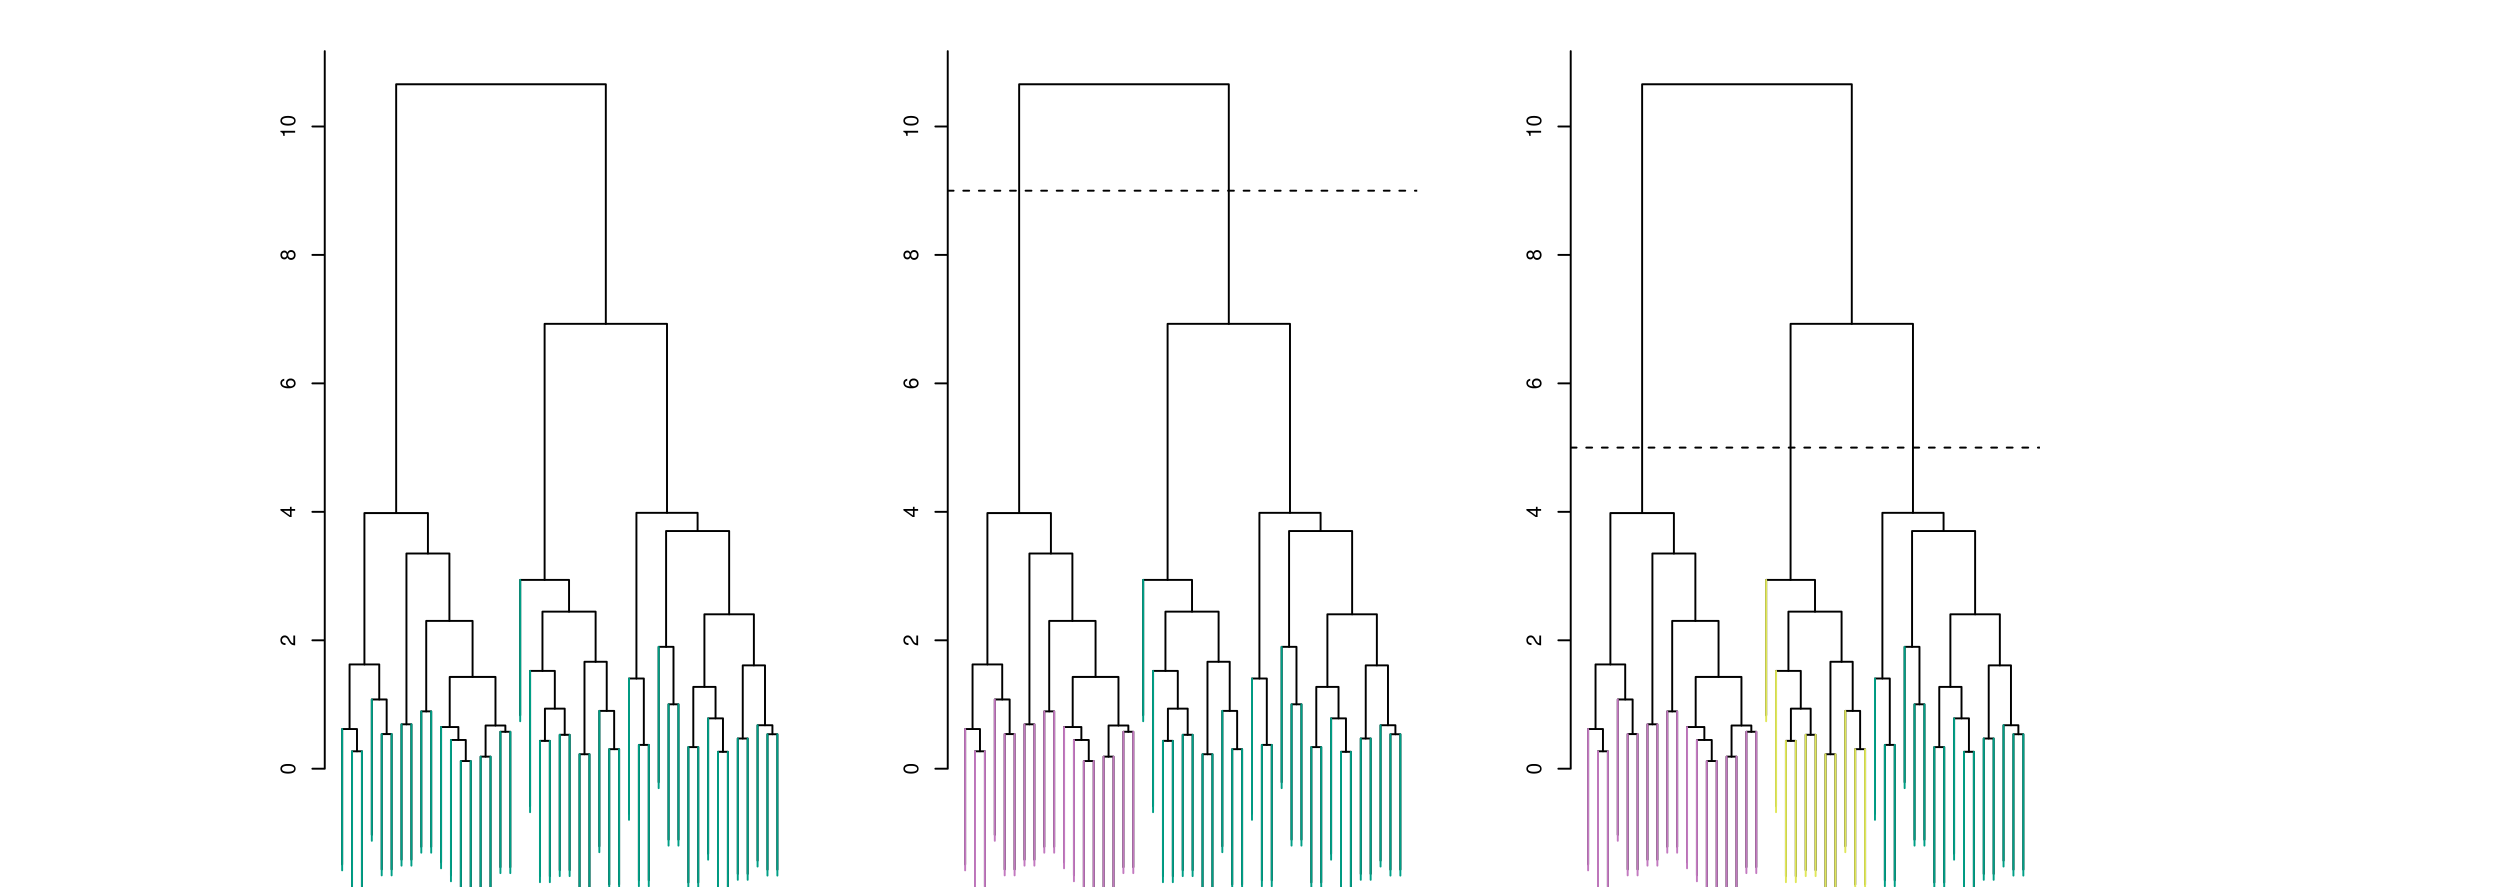 <svg xmlns="http://www.w3.org/2000/svg" xmlns:xlink="http://www.w3.org/1999/xlink" width="585.827" height="207.875" viewBox="0 0 439.37 155.906"><clipPath id="a"><path transform="matrix(.57 0 0 -.57 39.297 189.088)" d="M2.87 46.658h566.064v281.657H2.87z"/></clipPath><g clip-path="url(#a)"><clipPath id="b"><path transform="matrix(.057 0 0 -.057 39.297 189.088)" d="M0 14h1920v3456H0z"/></clipPath><g clip-path="url(#b)" stroke-width="6" stroke-linecap="round" stroke-linejoin="round" fill="none" stroke="#000"><path d="M61.87 155.822v-23.786h1.738v23.786" stroke-width=".342"/><path d="M60.131 151.917v-23.791h2.61v3.91M67.084 152.797v-23.786h1.742v23.786" stroke-width=".342"/><path d="M65.346 146.72v-23.79h2.61v6.081" stroke-width=".342"/><path d="M61.436 128.126v-11.355h5.214v6.159M70.565 151.087v-23.791h1.738v23.79M74.04 148.815v-23.791h1.74v23.79M80.993 157.542v-23.79h1.738v23.79" stroke-width=".342"/><path d="M79.255 153.842v-23.79h2.605v3.7" stroke-width=".342"/><path d="M77.517 151.556V127.77h3.043v2.281M84.47 156.766V132.98h1.738v23.786M87.946 152.4v-23.79h1.738v23.79" stroke-width=".342"/><path d="M85.341 132.98v-5.474h3.476v1.104" stroke-width=".342"/><path d="M79.036 127.77v-8.8h8.043v8.536" stroke-width=".342"/><path d="M74.908 125.024v-15.899h8.147v9.845" stroke-width=".342"/><path d="M71.431 127.296V97.278h7.55v11.847" stroke-width=".342"/><path d="M64.046 116.771v-26.6h11.163v7.107M94.898 153.993v-23.787h1.738v23.787M98.375 152.93v-23.791h1.738v23.79" stroke-width=".342"/><path d="M95.77 130.206v-5.666h3.476v4.599" stroke-width=".342"/><path d="M93.16 141.693v-23.786h4.348v6.633M101.855 156.347v-23.791h1.738v23.79M107.07 155.452v-23.786h1.738v23.786" stroke-width=".342"/><path d="M105.332 148.728v-23.79h2.605v6.728" stroke-width=".342"/><path d="M102.722 132.556v-16.25h3.91v8.631" stroke-width=".342"/><path d="M95.336 117.907v-10.41h9.343v8.809" stroke-width=".342"/><path d="M91.422 125.708v-23.79h8.586v5.579M112.284 154.704v-23.786h1.738v23.786" stroke-width=".342"/><path d="M110.546 143.035v-23.787h2.605v11.67M117.498 147.57v-23.787h1.739v23.786" stroke-width=".342"/><path d="M115.76 137.47v-23.787h2.605v10.1M120.975 155.092v-23.79h1.738v23.79M126.19 155.918v-23.791h1.737v23.79" stroke-width=".342"/><path d="M124.451 150.037v-23.79h2.61v5.88" stroke-width=".342"/><path d="M121.846 131.301v-10.58h3.91v5.526M129.665 153.578v-23.791h1.738v23.79M134.88 152.834v-23.791h1.742v23.79" stroke-width=".342"/><path d="M133.142 151.246V127.46h2.609v1.583" stroke-width=".342"/><path d="M130.537 129.787V116.94h3.91v10.52" stroke-width=".342"/><path d="M123.799 120.722v-12.76h8.695v8.978" stroke-width=".342"/><path d="M117.065 113.683V93.327h11.081v14.635" stroke-width=".342"/><path d="M111.85 119.248V90.125h10.753v3.202" stroke-width=".342"/><path d="M95.715 101.917v-45h21.51v33.208" stroke-width=".342"/><path d="M69.625 90.17V14.81h36.847v42.108" stroke-width=".342"/></g><clipPath id="c"><path transform="matrix(.057 0 0 -.057 39.297 189.088)" d="M0 14h5760v3456H0z"/></clipPath><g clip-path="url(#c)"><path stroke-width=".342" stroke-linecap="round" stroke-linejoin="round" fill="none" stroke="#000" d="M57.075 135.101V8.99M57.075 135.101h-2.172M57.075 112.529h-2.172M57.075 89.951h-2.172M57.075 67.378h-2.172M57.075 44.801h-2.172M57.075 22.228h-2.172"/><symbol id="d"><path d="M.232.732A.202.202 0 0 1 .069.654C.023.592 0 .497 0 .366 0 .127.08 0 .232 0c.15 0 .232.127.232.36 0 .138-.022.23-.069.294a.198.198 0 0 1-.163.078m0-.078C.327.654.374.558.374.368.374.167.328.073.23.073.137.073.09.171.09.365c0 .194.047.289.142.289z"/></symbol><symbol id="e"><path d="M.472.087H.099C.108.145.14.182.227.233l.1.054c.099.054.15.127.15.214a.204.204 0 0 1-.066.152.227.227 0 0 1-.161.056C.16.709.093.677.054.617A.276.276 0 0 1 .016.463h.088a.245.245 0 0 0 .021.1.135.135 0 0 0 .122.069c.08 0 .14-.057.14-.133C.387.443.354.395.291.359L.199.307C.051.223.008.156 0 0h.472v.087z"/></symbol><symbol id="f"><path d="M.299.17V0h.088v.17h.105v.079H.387v.46H.322L0 .263V.17h.299m0 .079H.077l.222.31v-.31z"/></symbol><symbol id="g"><path d="M.455.547C.438.663.362.732.254.732a.226.226 0 0 1-.19-.101A.51.51 0 0 1 0 .346.44.44 0 0 1 .06.088.204.204 0 0 1 .238 0C.373 0 .47.1.47.239.47.371.38.464.253.464A.191.191 0 0 1 .09.385c.001.173.057.269.158.269C.31.654.353.615.367.547h.088M.242.386C.327.386.38.327.38.232.38.143.32.078.239.078.157.078.095.146.095.237c0 .088.06.149.147.149z"/></symbol><symbol id="h"><path d="M.354.396c.073.044.097.08.097.147 0 .111-.087.189-.213.189C.113.732.025.654.025.543c0-.066.024-.102.096-.147C.04.357 0 .298 0 .22 0 .09.098 0 .238 0c.14 0 .238.09.238.219 0 .079-.04.138-.122.177M.238.654C.313.654.361.61.361.541c0-.066-.049-.11-.123-.11S.115.475.115.542c0 .068.049.112.123.112m0-.297C.326.357.386.301.386.218c0-.084-.06-.14-.15-.14C.15.078.09.135.09.218c0 .083.06.139.148.139z"/></symbol><symbol id="i"><path d="M.157.505V0h.088v.709H.187C.156.6.136.585 0 .568V.505h.157z"/></symbol><use xlink:href="#d" transform="matrix(0 -3.65 -3.65 0 51.953 135.959)"/><use xlink:href="#e" transform="matrix(0 -3.65 -3.65 0 51.87 113.419)"/><use xlink:href="#f" transform="matrix(0 -3.65 -3.65 0 51.87 90.864)"/><use xlink:href="#g" transform="matrix(0 -3.65 -3.65 0 51.953 68.236)"/><use xlink:href="#h" transform="matrix(0 -3.65 -3.65 0 51.953 45.68)"/><use xlink:href="#i" transform="matrix(0 -3.65 -3.65 0 51.87 23.885)"/><use xlink:href="#d" transform="matrix(0 -3.65 -3.65 0 51.953 22.071)"/></g><clipPath id="j"><path transform="matrix(.057 0 0 -.057 39.297 189.088)" d="M311.762 401.762H1760.32V3158.24H311.762z"/></clipPath><g clip-path="url(#j)" stroke-width="6" stroke-linecap="round" stroke-linejoin="round" fill="none" stroke="#009f86"><path d="M60.131 152.962v-24.836M61.87 156.867v-24.831M63.608 156.867v-24.831M65.346 147.765V122.93M67.084 153.842v-24.83M68.826 153.842v-24.83M70.565 152.131v-24.835M72.303 152.131v-24.835M74.04 149.855v-24.831M75.78 149.855v-24.831M77.517 152.601v-24.83M79.255 154.882v-24.83M80.993 158.587V133.75M82.731 158.587V133.75M84.47 157.811V132.98M86.208 157.811V132.98M87.946 153.445V128.61M89.684 153.445V128.61M91.422 126.753v-24.836M93.16 142.738v-24.83M94.898 155.037v-24.83M96.636 155.037v-24.83M98.375 153.97v-24.831M100.113 153.97v-24.831M101.855 157.391v-24.835M103.593 157.391v-24.835M105.332 149.768v-24.83M107.07 156.497v-24.83M108.808 156.497v-24.83M110.546 144.08v-24.832M112.284 155.749v-24.831M114.022 155.749v-24.831M115.76 138.514v-24.831M117.498 148.614v-24.831M119.237 148.614v-24.831M120.975 156.137V131.3M122.713 156.137V131.3M124.451 151.082v-24.835M126.19 156.963v-24.836M127.927 156.963v-24.836M129.665 154.622v-24.835M131.403 154.622v-24.835M133.142 152.29v-24.83M134.88 153.878v-24.835M136.622 153.878v-24.835" stroke-width=".342"/></g><clipPath id="k"><path transform="matrix(.057 0 0 -.057 39.297 189.088)" d="M1920 14h1920v3456H1920z"/></clipPath><g clip-path="url(#k)" stroke-width="6" stroke-linecap="round" stroke-linejoin="round" fill="none" stroke="#000"><path d="M171.357 155.822v-23.786h1.739v23.786" stroke-width=".342"/><path d="M169.62 151.917v-23.791h2.609v3.91M176.572 152.797v-23.786h1.742v23.786" stroke-width=".342"/><path d="M174.834 146.72v-23.79h2.61v6.081" stroke-width=".342"/><path d="M170.924 128.126v-11.355h5.214v6.159M180.053 151.087v-23.791h1.738v23.79M183.529 148.815v-23.791h1.738v23.79M190.481 157.542v-23.79h1.738v23.79" stroke-width=".342"/><path d="M188.743 153.842v-23.79h2.605v3.7" stroke-width=".342"/><path d="M187.005 151.556V127.77h3.043v2.281M193.958 156.766V132.98h1.738v23.786M197.434 152.4v-23.79h1.738v23.79" stroke-width=".342"/><path d="M194.829 132.98v-5.474h3.476v1.104" stroke-width=".342"/><path d="M188.524 127.77v-8.8h8.043v8.536" stroke-width=".342"/><path d="M184.396 125.024v-15.899h8.147v9.845" stroke-width=".342"/><path d="M180.92 127.296V97.278h7.55v11.847" stroke-width=".342"/><path d="M173.534 116.771v-26.6h11.163v7.107M204.386 153.993v-23.787h1.738v23.787M207.863 152.93v-23.791h1.738v23.79" stroke-width=".342"/><path d="M205.258 130.206v-5.666h3.476v4.599" stroke-width=".342"/><path d="M202.648 141.693v-23.786h4.348v6.633M211.343 156.347v-23.791h1.738v23.79M216.558 155.452v-23.786h1.738v23.786" stroke-width=".342"/><path d="M214.82 148.728v-23.79h2.605v6.728" stroke-width=".342"/><path d="M212.21 132.556v-16.25h3.91v8.631" stroke-width=".342"/><path d="M204.824 117.907v-10.41h9.343v8.809" stroke-width=".342"/><path d="M200.91 125.708v-23.79h8.586v5.579M221.772 154.704v-23.786h1.738v23.786" stroke-width=".342"/><path d="M220.034 143.035v-23.787h2.605v11.67M226.986 147.57v-23.787h1.739v23.786" stroke-width=".342"/><path d="M225.248 137.47v-23.787h2.605v10.1M230.463 155.092v-23.79h1.738v23.79M235.677 155.918v-23.791h1.738v23.79" stroke-width=".342"/><path d="M233.939 150.037v-23.79h2.61v5.88" stroke-width=".342"/><path d="M231.334 131.301v-10.58h3.91v5.526M239.153 153.578v-23.791h1.738v23.79M244.368 152.834v-23.791h1.742v23.79" stroke-width=".342"/><path d="M242.63 151.246V127.46h2.609v1.583" stroke-width=".342"/><path d="M240.025 129.787V116.94h3.91v10.52" stroke-width=".342"/><path d="M233.287 120.722v-12.76h8.695v8.978" stroke-width=".342"/><path d="M226.553 113.683V93.327h11.081v14.635" stroke-width=".342"/><path d="M221.339 119.248V90.125h10.752v3.202" stroke-width=".342"/><path d="M205.203 101.917v-45h21.51v33.208" stroke-width=".342"/><path d="M179.113 90.17V14.81h36.847v42.108" stroke-width=".342"/></g><clipPath id="l"><path transform="matrix(.057 0 0 -.057 39.297 189.088)" d="M0 14h5760v3456H0z"/></clipPath><g clip-path="url(#l)"><path stroke-width=".342" stroke-linecap="round" stroke-linejoin="round" fill="none" stroke="#000" d="M166.563 135.101V8.99M166.563 135.101h-2.172M166.563 112.529h-2.172M166.563 89.951h-2.172M166.563 67.378h-2.172M166.563 44.801h-2.172M166.563 22.228h-2.172"/><use xlink:href="#d" transform="matrix(0 -3.65 -3.65 0 161.441 135.959)"/><use xlink:href="#e" transform="matrix(0 -3.65 -3.65 0 161.358 113.419)"/><use xlink:href="#f" transform="matrix(0 -3.65 -3.65 0 161.358 90.864)"/><use xlink:href="#g" transform="matrix(0 -3.65 -3.65 0 161.441 68.236)"/><use xlink:href="#h" transform="matrix(0 -3.65 -3.65 0 161.441 45.68)"/><use xlink:href="#i" transform="matrix(0 -3.65 -3.65 0 161.358 23.885)"/><use xlink:href="#d" transform="matrix(0 -3.65 -3.65 0 161.441 22.071)"/></g><clipPath id="m"><path transform="matrix(.057 0 0 -.057 39.297 189.088)" d="M2231.76 401.762h1448.56V3158.24H2231.76z"/></clipPath><g clip-path="url(#m)" stroke-width="6" stroke-linecap="round" stroke-linejoin="round" fill="none"><path stroke="#c37ac0" d="M169.62 152.962v-24.836M171.357 156.867v-24.831M173.096 156.867v-24.831M174.834 147.765V122.93M176.572 153.842v-24.83M178.314 153.842v-24.83M180.053 152.131v-24.835M181.79 152.131v-24.835M183.529 149.855v-24.831M185.267 149.855v-24.831M187.005 152.601v-24.83M188.743 154.882v-24.83M190.481 158.587V133.75M192.22 158.587V133.75M193.958 157.811V132.98M195.696 157.811V132.98M197.434 153.445V128.61M199.172 153.445V128.61" stroke-width=".342"/><path stroke="#009f86" d="M200.91 126.753v-24.836M202.648 142.738v-24.83M204.386 155.037v-24.83M206.124 155.037v-24.83M207.863 153.97v-24.831M209.6 153.97v-24.831M211.343 157.391v-24.835M213.081 157.391v-24.835M214.82 149.768v-24.83M216.558 156.497v-24.83M218.296 156.497v-24.83M220.034 144.08v-24.832M221.772 155.749v-24.831M223.51 155.749v-24.831M225.248 138.514v-24.831M226.986 148.614v-24.831M228.725 148.614v-24.831M230.463 156.137V131.3M232.2 156.137V131.3M233.939 151.082v-24.835M235.677 156.963v-24.836M237.415 156.963v-24.836M239.153 154.622v-24.835M240.891 154.622v-24.835M242.63 152.29v-24.83M244.368 153.878v-24.835M246.11 153.878v-24.835" stroke-width=".342"/><path stroke-dasharray="1.026,1.711" stroke="#000" d="M166.563 33.515h82.604" stroke-width=".342"/></g><clipPath id="n"><path transform="matrix(.057 0 0 -.057 39.297 189.088)" d="M3840 14h1920v3456H3840z"/></clipPath><g clip-path="url(#n)" stroke-width="6" stroke-linecap="round" stroke-linejoin="round" fill="none" stroke="#000"><path d="M280.845 155.822v-23.786h1.739v23.786" stroke-width=".342"/><path d="M279.107 151.917v-23.791h2.61v3.91M286.06 152.797v-23.786h1.742v23.786" stroke-width=".342"/><path d="M284.322 146.72v-23.79h2.61v6.081" stroke-width=".342"/><path d="M280.412 128.126v-11.355h5.214v6.159M289.54 151.087v-23.791h1.739v23.79M293.017 148.815v-23.791h1.738v23.79M299.97 157.542v-23.79h1.737v23.79" stroke-width=".342"/><path d="M298.231 153.842v-23.79h2.605v3.7" stroke-width=".342"/><path d="M296.493 151.556V127.77h3.043v2.281M303.446 156.766V132.98h1.738v23.786M306.922 152.4v-23.79h1.738v23.79" stroke-width=".342"/><path d="M304.317 132.98v-5.474h3.476v1.104" stroke-width=".342"/><path d="M298.012 127.77v-8.8h8.043v8.536" stroke-width=".342"/><path d="M293.884 125.024v-15.899h8.147v9.845" stroke-width=".342"/><path d="M290.407 127.296V97.278h7.55v11.847" stroke-width=".342"/><path d="M283.022 116.771v-26.6h11.163v7.107M313.874 153.993v-23.787h1.738v23.787M317.35 152.93v-23.791h1.739v23.79" stroke-width=".342"/><path d="M314.746 130.206v-5.666h3.476v4.599" stroke-width=".342"/><path d="M312.136 141.693v-23.786h4.348v6.633M320.831 156.347v-23.791h1.738v23.79M326.046 155.452v-23.786h1.738v23.786" stroke-width=".342"/><path d="M324.308 148.728v-23.79h2.605v6.728" stroke-width=".342"/><path d="M321.698 132.556v-16.25h3.91v8.631" stroke-width=".342"/><path d="M314.312 117.907v-10.41h9.343v8.809" stroke-width=".342"/><path d="M310.398 125.708v-23.79h8.586v5.579M331.26 154.704v-23.786h1.738v23.786" stroke-width=".342"/><path d="M329.522 143.035v-23.787h2.605v11.67M336.474 147.57v-23.787h1.739v23.786" stroke-width=".342"/><path d="M334.736 137.47v-23.787h2.605v10.1M339.95 155.092v-23.79h1.739v23.79M345.165 155.918v-23.791h1.738v23.79" stroke-width=".342"/><path d="M343.427 150.037v-23.79h2.61v5.88" stroke-width=".342"/><path d="M340.822 131.301v-10.58h3.91v5.526M348.641 153.578v-23.791h1.738v23.79M353.856 152.834v-23.791h1.742v23.79" stroke-width=".342"/><path d="M352.118 151.246V127.46h2.609v1.583" stroke-width=".342"/><path d="M349.513 129.787V116.94h3.91v10.52" stroke-width=".342"/><path d="M342.775 120.722v-12.76h8.695v8.978" stroke-width=".342"/><path d="M336.041 113.683V93.327h11.081v14.635" stroke-width=".342"/><path d="M330.827 119.248V90.125h10.752v3.202" stroke-width=".342"/><path d="M314.69 101.917v-45h21.51v33.208" stroke-width=".342"/><path d="M288.6 90.17V14.81h36.848v42.108" stroke-width=".342"/></g><clipPath id="o"><path transform="matrix(.057 0 0 -.057 39.297 189.088)" d="M0 14h5760v3456H0z"/></clipPath><g clip-path="url(#o)"><path stroke-width=".342" stroke-linecap="round" stroke-linejoin="round" fill="none" stroke="#000" d="M276.05 135.101V8.99M276.05 135.101h-2.17M276.05 112.529h-2.17M276.05 89.951h-2.17M276.05 67.378h-2.17M276.05 44.801h-2.17M276.05 22.228h-2.17"/><use xlink:href="#d" transform="matrix(0 -3.65 -3.65 0 270.93 135.959)"/><use xlink:href="#e" transform="matrix(0 -3.65 -3.65 0 270.846 113.419)"/><use xlink:href="#f" transform="matrix(0 -3.65 -3.65 0 270.846 90.864)"/><use xlink:href="#g" transform="matrix(0 -3.65 -3.65 0 270.93 68.236)"/><use xlink:href="#h" transform="matrix(0 -3.65 -3.65 0 270.93 45.68)"/><use xlink:href="#i" transform="matrix(0 -3.65 -3.65 0 270.846 23.885)"/><use xlink:href="#d" transform="matrix(0 -3.65 -3.65 0 270.93 22.071)"/></g><clipPath id="p"><path transform="matrix(.057 0 0 -.057 39.297 189.088)" d="M4151.76 401.762h1448.56V3158.24H4151.76z"/></clipPath><g clip-path="url(#p)" stroke-width="6" stroke-linecap="round" stroke-linejoin="round" fill="none"><path stroke="#c37ac0" d="M279.107 152.962v-24.836M280.845 156.867v-24.831M282.584 156.867v-24.831M284.322 147.765V122.93M286.06 153.842v-24.83M287.802 153.842v-24.83M289.54 152.131v-24.835M291.279 152.131v-24.835M293.017 149.855v-24.831M294.755 149.855v-24.831M296.493 152.601v-24.83M298.231 154.882v-24.83M299.97 158.587V133.75M301.707 158.587V133.75M303.446 157.811V132.98M305.184 157.811V132.98M306.922 153.445V128.61M308.66 153.445V128.61" stroke-width=".342"/><path stroke="#e0e75a" d="M310.398 126.753v-24.836M312.136 142.738v-24.83M313.874 155.037v-24.83M315.612 155.037v-24.83M317.35 153.97v-24.831M319.089 153.97v-24.831M320.831 157.391v-24.835M322.57 157.391v-24.835M324.308 149.768v-24.83M326.046 156.497v-24.83M327.784 156.497v-24.83" stroke-width=".342"/><path stroke="#009f86" d="M329.522 144.08v-24.832M331.26 155.749v-24.831M332.998 155.749v-24.831M334.736 138.514v-24.831M336.474 148.614v-24.831M338.213 148.614v-24.831M339.95 156.137V131.3M341.689 156.137V131.3M343.427 151.082v-24.835M345.165 156.963v-24.836M346.903 156.963v-24.836M348.641 154.622v-24.835M350.38 154.622v-24.835M352.118 152.29v-24.83M353.856 153.878v-24.835M355.598 153.878v-24.835" stroke-width=".342"/><path stroke-dasharray="1.026,1.711" stroke="#000" d="M276.05 78.665h82.605" stroke-width=".342"/></g></g></svg>